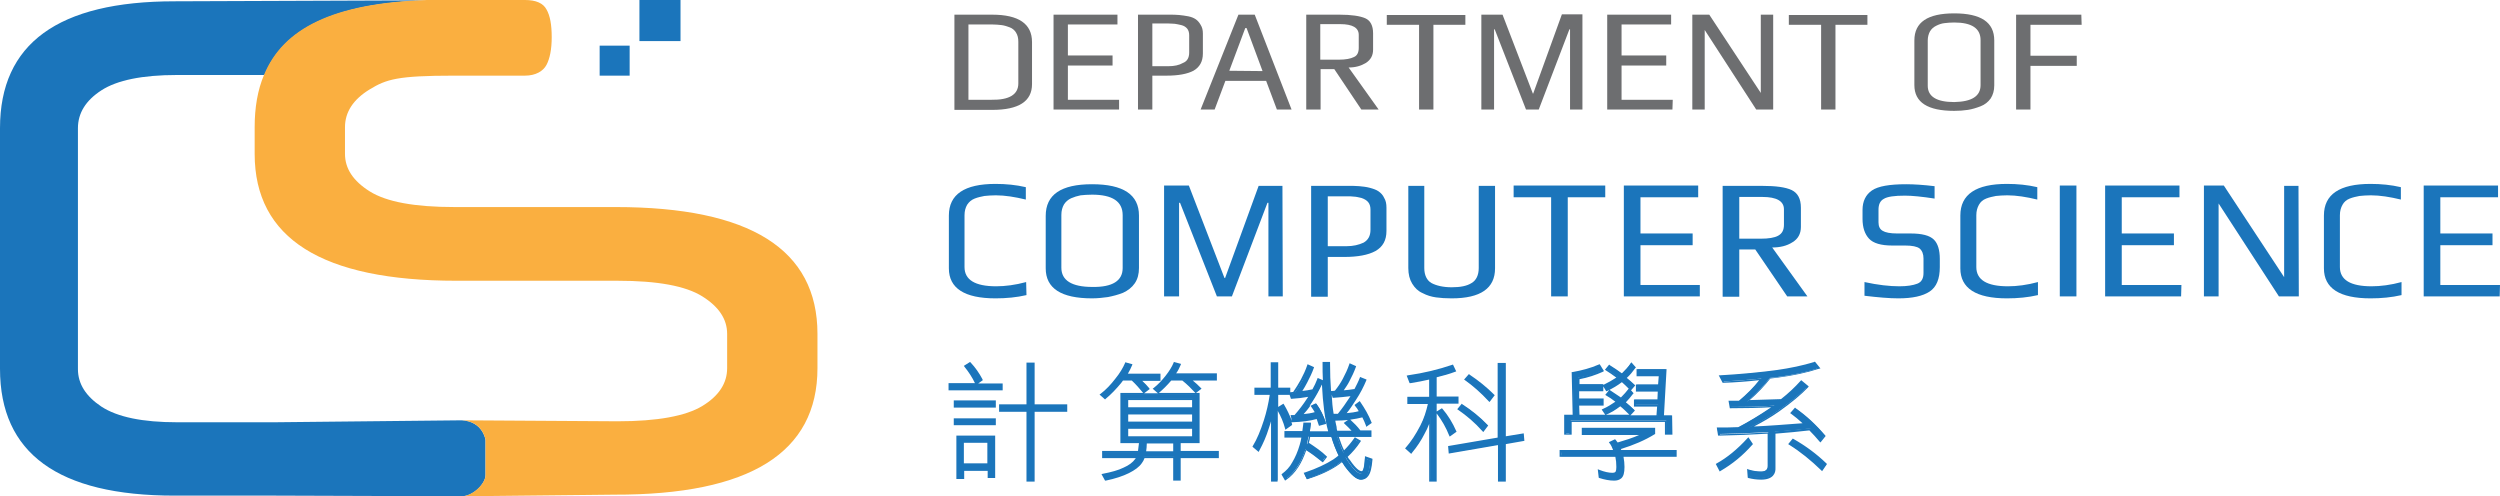 <?xml version="1.0" encoding="utf-8"?>
<!-- Generator: Adobe Illustrator 26.0.1, SVG Export Plug-In . SVG Version: 6.00 Build 0)  -->
<svg version="1.1" id="Layer_1" xmlns="http://www.w3.org/2000/svg" xmlns:xlink="http://www.w3.org/1999/xlink" x="0px" y="0px"
	 width="766.7px" height="152.2px" viewBox="0 0 766.7 152.2" style="enable-background:new 0 0 766.7 152.2;" xml:space="preserve"
	>
<style type="text/css">
	.st0{fill:#1B75BB;}
	.st1{fill:none;}
	.st2{fill:#FAAF40;}
	.st3{fill:#6D6E70;}
</style>
<g id="Layer_1_00000049195097328991617840000017285020997038485681_">
	<g>
		<g>
			<g>
				<rect x="183.9" y="14" class="st0" width="9.2" height="9.2"/>
			</g>
			<g>
				<rect x="196.1" class="st0" width="12.6" height="12.6"/>
			</g>
			<g>
				<g>
					<path class="st1" d="M31.1,27.7c-4.8,3.1-7.2,7-7.2,11.6v73.8c0,4.5,2.4,8.3,7.2,11.5s12.5,4.8,23.2,4.8h30l57.3-0.6
						c0,0,0,0-0.1,0h0.4h0.2h0.2h0.1l47,0.3c12.3,0,20.9-1.6,26-4.7s7.6-7,7.6-11.6v-10.5c0-4.5-2.5-8.3-7.6-11.5s-13.8-4.8-26-4.8
						H140c-41.3,0-61.9-13-61.9-38.9v-8.2c0-6,0.9-11.4,2.9-16.1H54.2C43.6,23,35.9,24.6,31.1,27.7z"/>
				</g>
				<g>
					<path class="st0" d="M148.9,145.6v-10.7c0,0-0.8-5.7-7.3-6l-57.3,0.6h-30c-10.6,0-18.3-1.6-23.2-4.8c-4.8-3.2-7.2-7-7.2-11.5
						V39.3c0-4.6,2.4-8.5,7.2-11.6S43.6,23,54.3,23h26.8C87,8.9,102.3,1,131,0.1L53.5,0.4C17.8,0.4,0,13.4,0,39.3v73.8
						C0,139,17.8,152,53.5,152h30.8l57.3,0.2C145.1,152.2,149,148.3,148.9,145.6z"/>
				</g>
				<g>
					<path class="st2" d="M188.8,63.5h-49.4c-12.3,0-20.9-1.6-26-4.8s-7.6-7-7.6-11.5V39c0-4.6,2.5-8.5,7.6-11.6s8.5-4.2,25.8-4.2
						H161c3.3,0,5.6-1.4,6.6-3.3s1.6-4.7,1.6-8.5s-0.5-6.6-1.6-8.5C166.6,1,164.4,0,161,0h-20.7c-3.3-0.1-6.4,0-9.4,0
						C102.1,0.9,86.8,8.8,81,22.9C79,27.6,78.1,33,78.1,39v8.2c0,25.9,20.6,38.9,61.9,38.9h49.4c12.3,0,20.9,1.6,26,4.8
						c5.1,3.2,7.6,7,7.6,11.5v10.5c0,4.6-2.5,8.5-7.6,11.6s-13.8,4.7-26,4.7l-47-0.3h-0.5h-0.4c0,0,0,0,0.1,0c6.5,0.3,7.3,6,7.3,6
						v10.7c0.1,2.6-3.9,6.6-7.4,6.6l0,0h0.1h0.8l46-0.5c41.6,0.1,62.3-12.9,62.3-38.8v-10.5C250.7,76.5,230.1,63.5,188.8,63.5z"/>
				</g>
			</g>
		</g>
		<g>
			<g>
				<path class="st0" d="M314.8,90.5c-3,0.7-6.2,1-9.5,1c-9.5,0-14.3-3.1-14.3-9.2V66.1c0-6.5,4.8-9.7,14.3-9.7c3.2,0,6.3,0.3,9.3,1
					v3.8c-3.3-0.8-6.4-1.3-9.2-1.3c-1.3,0-2.5,0.1-3.5,0.2c-1,0.2-2,0.4-3,0.8s-1.7,1-2.3,1.9c-0.5,0.9-0.8,1.9-0.8,3.2v15.9
					c0,3.9,3.2,5.9,9.7,5.9c2.8,0,5.9-0.4,9.2-1.3L314.8,90.5L314.8,90.5z"/>
			</g>
			<g>
				<path class="st0" d="M349.3,66.1v16.1c0,1.8-0.4,3.4-1.3,4.7c-0.9,1.3-2.1,2.2-3.6,2.9c-1.5,0.6-3.1,1-4.6,1.3
					c-1.5,0.2-3.1,0.4-4.9,0.4c-9.5,0-14.2-3.1-14.2-9.2V66.2c0-6.5,4.7-9.7,14.2-9.7C344.5,56.5,349.3,59.7,349.3,66.1z
					 M344.3,82.2V66c0-4.2-3.1-6.3-9.4-6.3c-1.3,0-2.5,0.1-3.5,0.2c-1,0.2-2,0.5-2.9,0.9s-1.7,1.1-2.2,1.9c-0.5,0.9-0.8,1.9-0.8,3.2
					v16.2c0,3.9,3.2,5.9,9.5,5.9C341.2,88.1,344.3,86.1,344.3,82.2z"/>
			</g>
			<g>
				<path class="st0" d="M393.4,90.9H389V62.2h-0.3l-10.9,28.7h-4.6l-11.3-28.7h-0.3v28.7H357v-34h7.6l10.9,28.3l0.2,0.1L386,57h7.3
					L393.4,90.9L393.4,90.9z"/>
			</g>
			<g>
				<path class="st0" d="M425.2,63.7v7.1c0,2.9-1.1,4.9-3.4,6.2c-2.2,1.2-5.4,1.8-9.5,1.8h-5.1V91h-5.1V57h11.2c1.4,0,2.6,0,3.6,0.1
					s2.1,0.2,3.2,0.5s2,0.6,2.7,1.1s1.3,1.1,1.7,2C425,61.5,425.2,62.5,425.2,63.7z M420.3,70.5v-6.2c0-0.9-0.2-1.7-0.7-2.3
					s-1.2-1-2.1-1.3c-0.9-0.2-1.7-0.4-2.3-0.4c-0.6-0.1-1.4-0.1-2.3-0.1h-5.7v15.3h5.8c2,0,3.7-0.4,5.2-1.1
					C419.6,73.6,420.3,72.3,420.3,70.5z"/>
			</g>
			<g>
				<path class="st0" d="M458.5,57v25.3c0,6.1-4.4,9.2-13.3,9.2c-1.8,0-3.4-0.1-4.8-0.3c-1.4-0.2-2.8-0.6-4.1-1.3
					c-1.4-0.6-2.4-1.6-3.2-2.9s-1.2-2.9-1.2-4.8V57h4.9v25.2c0,2.2,0.8,3.8,2.2,4.6c1.5,0.8,3.6,1.3,6.2,1.3c2.7,0,4.7-0.4,6.1-1.3
					c1.4-0.8,2.2-2.4,2.2-4.6V57H458.5z"/>
			</g>
			<g>
				<path class="st0" d="M492.3,60.5h-11.5v30.4h-5.1V60.5h-11.5v-3.6h28.1V60.5z"/>
			</g>
			<g>
				<path class="st0" d="M521.3,90.9H498v-34h22.8v3.6h-17.7v11.1h16v3.6h-16v12.2h18.2V90.9z"/>
			</g>
			<g>
				<path class="st0" d="M554.3,90.9h-6.2l-9.8-14.4h-4.9V91h-5.1V57h12c4.3,0,7.3,0.4,9.2,1.3c1.8,0.9,2.8,2.6,2.8,5.4v5.9
					c0,2.1-0.9,3.7-2.6,4.7c-1.7,1.1-3.8,1.6-6.2,1.6L554.3,90.9z M547.1,68.9v-4.7c0-2.5-2.2-3.8-6.6-3.8h-7.1v12.8h6.6
					c2.4,0,4.2-0.3,5.3-0.9C546.6,71.6,547.1,70.5,547.1,68.9z"/>
			</g>
			<g>
				<path class="st0" d="M594.9,79.4v2.5c0,3.6-1,6.1-3.1,7.5s-5.3,2.1-9.6,2.1c-2.8,0-6.2-0.3-10.4-0.8v-4.2
					c4.1,0.9,7.7,1.3,10.7,1.3c2.4,0,4.2-0.3,5.5-0.8s1.9-1.6,1.9-3.3v-4.4c0-1.4-0.4-2.4-1.2-3.1c-0.8-0.6-2.3-0.9-4.4-0.9h-4
					c-3.4,0-5.8-0.7-7.1-2.1s-2-3.4-2-6.1v-2.7c0-2.7,1-4.7,2.9-6s5.4-1.9,10.5-1.9c2.4,0,5.4,0.2,8.7,0.6v3.8
					c-3.9-0.6-6.9-0.9-9.1-0.9c-3.2,0-5.4,0.3-6.5,1c-1.1,0.6-1.6,1.7-1.6,3.3v3.9c0,1.2,0.4,2.1,1.3,2.6c0.8,0.5,2.3,0.8,4.4,0.8
					h4.1c3.5,0,5.9,0.6,7.2,1.9C594.3,74.7,594.9,76.7,594.9,79.4z"/>
			</g>
			<g>
				<path class="st0" d="M625,90.5c-3,0.7-6.2,1-9.5,1c-9.5,0-14.3-3.1-14.3-9.2V66.1c0-6.5,4.8-9.7,14.3-9.7c3.2,0,6.3,0.3,9.3,1
					v3.8c-3.3-0.8-6.4-1.3-9.2-1.3c-1.3,0-2.5,0.1-3.5,0.2c-1,0.2-2,0.4-3,0.8s-1.7,1-2.2,1.9s-0.8,1.9-0.8,3.2v15.9
					c0,3.9,3.2,5.9,9.7,5.9c2.8,0,5.9-0.4,9.2-1.3V90.5z"/>
			</g>
			<g>
				<path class="st0" d="M636.8,90.9h-5.1v-34h5.1V90.9z"/>
			</g>
			<g>
				<path class="st0" d="M668.9,90.9h-23.3v-34h22.8v3.6h-17.7v11.1h16v3.6h-16v12.2H669L668.9,90.9L668.9,90.9z"/>
			</g>
			<g>
				<path class="st0" d="M705,90.9h-6.1l-18.5-28.5v28.5h-4.5v-34h6.1L700.5,85V57h4.4L705,90.9L705,90.9z"/>
			</g>
			<g>
				<path class="st0" d="M736.5,90.5c-3,0.7-6.2,1-9.5,1c-9.5,0-14.3-3.1-14.3-9.2V66.1c0-6.5,4.8-9.7,14.3-9.7c3.2,0,6.3,0.3,9.3,1
					v3.8c-3.3-0.8-6.4-1.3-9.2-1.3c-1.3,0-2.5,0.1-3.5,0.2c-1,0.2-2,0.4-3,0.8s-1.7,1-2.2,1.9s-0.8,1.9-0.8,3.2v15.9
					c0,3.9,3.2,5.9,9.7,5.9c2.8,0,5.9-0.4,9.2-1.3V90.5z"/>
			</g>
			<g>
				<path class="st0" d="M766.6,90.9h-23.3v-34h22.8v3.6h-17.7v11.1h16v3.6h-16v12.2h18.3L766.6,90.9L766.6,90.9z"/>
			</g>
		</g>
		<g>
			<g>
				<path class="st3" d="M316.5,12.9v12.9c0,5.3-4.1,7.9-12.2,7.9h-11.6V4.5h11.6C312.4,4.5,316.5,7.3,316.5,12.9z M312.3,25.6V12.8
					c0-1.1-0.2-2-0.7-2.8c-0.4-0.7-1.1-1.3-1.9-1.6s-1.7-0.6-2.5-0.7c-0.9-0.1-1.9-0.2-3-0.2H297v23.1h7
					C309.5,30.7,312.3,29,312.3,25.6z"/>
			</g>
			<g>
				<path class="st3" d="M343.1,33.6h-20V4.5h19.6v3h-15.2V17h13.7v3.1h-13.7v10.5h15.7v3H343.1z"/>
			</g>
			<g>
				<path class="st3" d="M368.9,10.3v6.1c0,2.5-1,4.2-2.9,5.3c-1.9,1-4.7,1.5-8.2,1.5h-4.4v10.4H349V4.5h9.5c1.2,0,2.2,0,3.1,0.1
					s1.8,0.2,2.8,0.4s1.7,0.5,2.3,0.9c0.6,0.4,1.1,1,1.5,1.7C368.7,8.4,368.9,9.2,368.9,10.3z M364.7,16.1v-5.3c0-0.8-0.2-1.5-0.6-2
					s-1-0.9-1.8-1.1s-1.4-0.3-2-0.4c-0.5,0-1.2-0.1-2-0.1h-4.9v13.1h5c1.7,0,3.2-0.3,4.4-1C364.1,18.8,364.7,17.7,364.7,16.1z"/>
			</g>
			<g>
				<path class="st3" d="M396.1,33.6h-4.5l-3.3-8.8h-12.5l-3.3,8.8h-4.3l11.6-29.1h5L396.1,33.6z M387.2,21.8l-4.9-13.2h-0.4
					L377,21.7L387.2,21.8L387.2,21.8z"/>
			</g>
			<g>
				<path class="st3" d="M422.8,33.6h-5.3l-8.3-12.4H405v12.4h-4.4V4.5h10.2c3.6,0,6.3,0.4,7.9,1.1s2.4,2.3,2.4,4.6v5
					c0,1.8-0.7,3.1-2.2,4.1c-1.5,0.9-3.2,1.4-5.3,1.4L422.8,33.6z M416.7,14.7v-4c0-2.2-1.9-3.3-5.7-3.3h-6.1v10.9h5.7
					c2.1,0,3.6-0.3,4.6-0.8C416.2,17.1,416.7,16.1,416.7,14.7z"/>
			</g>
			<g>
				<path class="st3" d="M449.4,7.6h-9.8v26h-4.4v-26h-9.9v-3h24.1L449.4,7.6L449.4,7.6z"/>
			</g>
			<g>
				<path class="st3" d="M485.3,33.6h-3.8V9h-0.2l-9.4,24.6H468L458.4,9h-0.2v24.6h-3.9V4.5h6.5l9.3,24.2h0.1L479,4.4h6.3V33.6
					L485.3,33.6z"/>
			</g>
			<g>
				<path class="st3" d="M512.9,33.6h-20V4.5h19.6v3h-15.2V17H511v3.1h-13.7v10.5H513L512.9,33.6L512.9,33.6z"/>
			</g>
			<g>
				<path class="st3" d="M543.8,33.6h-5.2L522.8,9.2v24.4H519V4.5h5.2l15.8,24v-24h3.8V33.6z"/>
			</g>
			<g>
				<path class="st3" d="M572.7,7.6h-9.8v26h-4.4v-26h-9.9v-3h24.1L572.7,7.6L572.7,7.6z"/>
			</g>
			<g>
				<path class="st3" d="M611.6,12.4v13.8c0,1.6-0.4,2.9-1.1,4c-0.8,1.1-1.8,1.9-3.1,2.4s-2.6,0.9-3.9,1.1c-1.3,0.2-2.7,0.3-4.2,0.3
					c-8.1,0-12.2-2.6-12.2-7.9V12.4c0-5.6,4.1-8.3,12.2-8.3C607.5,4.1,611.6,6.8,611.6,12.4z M607.4,26.1V12.3
					c0-3.6-2.7-5.4-8.1-5.4c-1.1,0-2.1,0.1-3,0.2s-1.7,0.4-2.5,0.8s-1.4,0.9-1.9,1.7c-0.4,0.7-0.7,1.7-0.7,2.8v13.9
					c0,3.3,2.7,5,8.1,5C604.7,31.2,607.4,29.5,607.4,26.1z"/>
			</g>
			<g>
				<path class="st3" d="M638.4,7.6h-15.7v9.5h14.2v3.1h-14.2v13.4h-4.4V4.5h20L638.4,7.6L638.4,7.6z"/>
			</g>
		</g>
		<g>
			<g>
				<path class="st0" d="M291.2,117.8h15.9v1.5h-15.9V117.8z M292.8,123.1H305v1.5h-12.2V123.1z M292.8,128.6H305v1.5h-12.2V128.6z
					 M304.9,134v12.3h-1.7v-2.2h-7.9v2.6h-1.7v-12.6h11.3L304.9,134L304.9,134z M295.3,142.5h7.9v-7h-7.9V142.5z M297.3,111.4
					c1.4,1.5,2.5,3.2,3.5,5l-1.5,1.1c-0.8-1.8-2-3.6-3.4-5.2L297.3,111.4z M306.7,124.2h8.4v-12.8h1.8v12.8h10v1.7h-10v21.4h-1.8
					v-21.4h-8.4V124.2z"/>
				<path class="st0" d="M317.3,147.7h-2.5v-21.4h-8.4V124h8.4v-12.8h2.5V124h10v2.3h-10V147.7z M315.5,147h1.2v-21.4h10v-1h-10
					v-12.8h-1.2v12.8h-8.4v1h8.4V147z M295.6,146.9h-2.3v-13.3h11.9v13h-2.3v-2.2h-7.2v2.5H295.6z M294,146.3h1v-2.6h8.5v2.2h1
					v-11.6h-10.6v12L294,146.3L294,146.3z M303.5,142.8H295v-7.6h8.5V142.8z M295.6,142.1h7.2v-6.3h-7.2V142.1z M305.4,130.4h-12.9
					v-2.1h12.9V130.4z M293.2,129.8h11.6V129h-11.6V129.8z M305.4,125h-12.9v-2.2h12.9V125z M293.2,124.3h11.6v-0.9h-11.6V124.3z
					 M307.4,119.7h-16.5v-2.2h8.1c-0.8-1.7-1.9-3.4-3.2-5l-0.2-0.3l1.9-1.2l0.2,0.2c1.4,1.5,2.6,3.2,3.6,5.1l0.1,0.3l-1.4,1h7.5v2.1
					H307.4z M291.5,119h15.2v-0.9h-15.2V119z M296.4,112.4c1.2,1.5,2.2,3,3,4.6l1-0.7c-0.9-1.6-1.9-3.1-3.1-4.5L296.4,112.4z"/>
			</g>
			<g>
				<path class="st0" d="M345.5,111.4l1.5,0.4c-0.5,1.1-1,2.1-1.6,3h10.3v1.5h-6.2c1,0.9,1.9,1.8,2.7,2.8l-1.4,1
					c-1-1.3-2.2-2.6-3.5-3.8h-3c-0.2,0.3-0.4,0.6-0.6,0.9c-1.4,1.8-3,3.4-4.6,4.7l-1.2-1c1.8-1.4,3.3-2.9,4.6-4.7
					C343.9,114.6,344.9,112.9,345.5,111.4z M344,120.9h23.6v14.7h-5.8v3h11.7v1.5h-11.7v6.9h-1.7v-6.9h-9.3
					c-0.2,0.6-0.5,1.2-0.8,1.6c-0.8,1.2-2.1,2.2-3.9,3c-1.8,0.9-4.2,1.7-7,2.3l-0.8-1.4c2.7-0.5,4.8-1.2,6.5-1.9
					c1.7-0.8,2.9-1.7,3.6-2.7c0.2-0.3,0.4-0.5,0.5-0.8h-10.5v-1.5h10.9c0.2-0.9,0.3-1.9,0.3-3h-5.8v-14.8L344,120.9L344,120.9z
					 M345.6,125.2h20.2v-2.9h-20.2V125.2z M345.6,129.7h20.2v-2.9h-20.2V129.7z M345.6,134.1h20.2v-2.9h-20.2V134.1z M360.1,138.7
					v-3h-8.7c0,1.2-0.1,2.2-0.3,3H360.1z M360.3,111.4l1.5,0.4c-0.5,1.1-1,2.1-1.7,3h12.8v1.5h-8c1.1,0.9,2.1,1.8,3.1,2.8l-1.3,1
					c-1.1-1.3-2.5-2.6-4-3.8H359c-1.2,1.5-2.4,2.7-3.7,3.8l-1.2-1c1.4-1.1,2.7-2.4,3.8-3.8C358.9,114,359.8,112.6,360.3,111.4z"/>
				<path class="st0" d="M338.9,147.4l-1.1-2l0.4-0.1c2.6-0.5,4.8-1.1,6.4-1.9c1.6-0.7,2.8-1.6,3.5-2.6c0.1-0.1,0.2-0.2,0.2-0.3H338
					v-2.2h11c0.1-0.7,0.2-1.5,0.3-2.4h-5.7v-15.4h7l-0.1-0.1c-1-1.2-2.1-2.5-3.4-3.7h-2.7c-0.2,0.3-0.4,0.5-0.6,0.8
					c-1.5,1.8-3,3.4-4.7,4.8l-0.2,0.2l-1.7-1.5l0.3-0.2c1.7-1.3,3.2-2.9,4.5-4.6c1.4-1.7,2.4-3.4,3-4.8l0.1-0.3l2.2,0.6l-0.1,0.3
					c-0.4,0.9-0.8,1.8-1.3,2.6h10v2.2h-5.6c0.8,0.7,1.5,1.5,2.1,2.2l0.2,0.3l-1.7,1.3h4.2l-1.6-1.4l0.3-0.2c1.4-1.1,2.6-2.4,3.7-3.8
					s1.9-2.7,2.4-3.9l0.1-0.3l2.2,0.6l-0.1,0.3c-0.4,0.9-0.8,1.8-1.4,2.6h12.5v2.2h-7.4c0.9,0.7,1.7,1.5,2.4,2.2l0.3,0.3l-1.7,1.3
					h1.1v15.4h-5.8v2.4h11.7v2.2h-11.7v6.9h-2.3v-6.9H351c-0.2,0.6-0.5,1.1-0.8,1.5c-0.8,1.2-2.2,2.2-4,3.1
					c-1.8,0.9-4.2,1.7-7.1,2.3H338.9z M360.4,146.7h1v-6.9h11.7v-0.9h-11.7v-3.7h5.8v-14.1h-22.9v14.1h5.8v0.3
					c0,1.2-0.1,2.2-0.4,3.1l-0.1,0.3h-10.9v0.9h10.6l-0.2,0.5c-0.1,0.3-0.3,0.6-0.5,0.9c-0.8,1-2,2-3.7,2.8
					c-1.6,0.8-3.7,1.4-6.1,1.9l0.5,0.8c2.7-0.6,5-1.3,6.7-2.2c1.7-0.8,3-1.8,3.8-2.9c0.3-0.4,0.5-0.9,0.8-1.5l0.1-0.2h9.9v6.8
					L360.4,146.7L360.4,146.7z M338.4,121l0.7,0.6c1.5-1.3,3-2.8,4.3-4.5c0.2-0.3,0.4-0.6,0.6-0.9l0.1-0.1h3.3l0.1,0.1
					c1.2,1.2,2.4,2.4,3.3,3.6l0.8-0.6c-0.7-0.9-1.6-1.7-2.4-2.5l-0.6-0.6h6.7v-0.9h-10.6l0.3-0.5c0.5-0.8,1-1.7,1.4-2.7l-0.9-0.2
					c-0.6,1.5-1.6,3.1-2.9,4.7C341.5,118.2,340,119.7,338.4,121z M355.4,120.5h11.2l-0.1-0.1c-1.1-1.2-2.4-2.5-3.9-3.7h-3.4
					C357.9,118.2,356.7,119.4,355.4,120.5L355.4,120.5z M354.5,119.2l0.7,0.6c1.2-1,2.4-2.2,3.5-3.6l0.1-0.1h4l0.1,0.1
					c1.4,1.2,2.7,2.4,3.8,3.6l0.8-0.6c-0.9-0.9-1.8-1.7-2.8-2.5l-0.7-0.6h8.6v-0.9h-13.1l0.4-0.5c0.6-0.8,1.1-1.7,1.5-2.6l-0.9-0.2
					c-0.5,1.2-1.3,2.4-2.4,3.8C357,116.9,355.8,118.1,354.5,119.2z M360.4,139h-9.7l0.1-0.4c0.1-0.8,0.2-1.8,0.3-3v-0.3h9.4
					L360.4,139L360.4,139z M351.5,138.4h8.3V136h-8.1C351.7,136.9,351.6,137.7,351.5,138.4z M366.2,134.4h-20.9v-3.6h20.9V134.4z
					 M346,133.8h19.6v-2.3H346V133.8z M366.2,130h-20.9v-3.5h20.9V130z M346,129.3h19.6v-2.2H346V129.3z M366.2,125.6h-20.9v-3.5
					h20.9V125.6z M346,124.9h19.6v-2.2H346V124.9z"/>
			</g>
			<g>
				<path class="st0" d="M385.1,119.2h5v-7.8h1.7v7.8h3.7v1.5h-3.7v26.6h-1.7v-20.9c-0.4,1.8-0.8,3.4-1.3,4.8
					c-0.7,2.3-1.7,4.5-2.9,6.8l-1.4-1.2c1.3-2.2,2.4-4.8,3.5-8c0.9-2.7,1.5-5.4,1.9-8.2h-4.8L385.1,119.2L385.1,119.2z M393.5,124.2
					c1.1,1.8,2,3.7,2.7,5.9l-1.5,1.1c-0.6-2.1-1.5-4.2-2.6-6.1L393.5,124.2z M394.5,132.4h5.5c0.2-0.9,0.3-1.7,0.3-2.6h1.7
					c-0.1,0.9-0.2,1.8-0.3,2.6h6.4c-0.1-0.2-0.1-0.4-0.2-0.5c-1.3-4.8-2-11.6-2-20.5h1.7c0.1,8.7,0.7,15.3,1.8,19.7
					c0.1,0.5,0.2,1,0.3,1.3h5.3c-0.8-0.9-1.7-1.8-2.6-2.6l1.3-0.9c1.2,1,2.3,2.2,3.3,3.5h3.2v1.4h-10.1c0.6,1.8,1.2,3.5,1.9,5
					c1.3-1.2,2.4-2.6,3.4-4.1l1.4,0.8c-1.2,1.8-2.6,3.4-4.1,4.8c0.3,0.5,0.5,0.9,0.8,1.3c1.6,2.4,2.9,3.6,3.8,3.6
					c0.3,0,0.5-0.2,0.7-0.6c0.3-0.7,0.5-2,0.6-4l1.7,0.6c-0.2,2.4-0.6,4-1.2,4.9c-0.5,0.6-1.1,1-1.8,1c-1.3,0-2.9-1.4-4.9-4.1
					c-0.3-0.5-0.6-1-1-1.5c-0.5,0.4-1,0.8-1.4,1.1c-2.3,1.6-5.4,3-9.2,4.3l-0.7-1.4c3.6-1.2,6.6-2.6,8.8-4.1
					c0.6-0.4,1.2-0.9,1.8-1.4c-0.9-1.8-1.7-3.8-2.4-6.1h-7c-0.2,0.8-0.3,1.6-0.5,2.2c2.2,1.4,4.1,2.8,5.6,4.2l-0.9,1.2
					c-1.7-1.4-3.4-2.7-5.1-3.8c-0.7,2.1-1.5,3.9-2.5,5.4c-1.1,1.7-2.3,2.9-3.7,3.9l-0.8-1.4c1.2-0.9,2.3-2.1,3.2-3.6
					c0.9-1.5,1.7-3.4,2.4-5.5c0.2-0.8,0.4-1.7,0.6-2.6h-5.3v-1.5L394.5,132.4L394.5,132.4z M401.2,112.1l1.4,0.6
					c-0.5,1.4-1.1,2.8-2,4.3c-0.6,1.2-1.3,2.3-1.9,3.2c1.4-0.1,2.7-0.3,4-0.6c0.6-1.1,1.1-2.2,1.6-3.3l1.4,0.6
					c-0.8,1.9-1.9,3.8-3.2,5.9c-1.1,1.7-2.2,3.2-3.5,4.5c1.8-0.1,3.3-0.4,4.7-0.8c-0.4-0.7-0.9-1.4-1.4-2.1l1.4-0.6
					c1.2,1.7,2.2,3.6,2.9,5.8l-1.5,0.5c-0.2-0.7-0.4-1.4-0.7-2.1c-2.1,0.6-4.7,1-7.8,1.1l-0.3-1.5h1c1.4-1.7,2.7-3.4,3.9-5.1
					c0.3-0.5,0.5-0.9,0.8-1.3c-1.9,0.4-3.7,0.6-5.7,0.7l-0.4-1.3c0.4,0,0.7-0.1,1.1-0.1c0.9-1.2,1.7-2.5,2.4-3.8
					C400.1,115.2,400.7,113.7,401.2,112.1z M414,112l1.4,0.6c-0.5,1.4-1.2,2.8-2,4.3c-0.7,1.2-1.4,2.3-2.1,3.2
					c1.5-0.1,2.9-0.3,4.2-0.5c0.7-1.2,1.2-2.4,1.7-3.6l1.4,0.6c-0.8,1.9-1.8,3.9-3.1,5.9c-1,1.7-2.1,3.2-3.3,4.5
					c1.9-0.1,3.5-0.4,5-0.8c-0.4-0.7-0.9-1.4-1.3-2l1.1-0.8c1.3,1.9,2.4,3.9,3.4,6.1l-1.1,0.8c-0.4-1-0.8-1.9-1.3-2.7
					c-2.3,0.6-5,1-8.3,1.1l-0.3-1.5h1.1c1.4-1.7,2.6-3.4,3.7-5.1c0.2-0.4,0.4-0.7,0.6-1c-1.9,0.3-3.9,0.5-5.9,0.6l-0.5-1.4
					c0.4,0,0.7,0,1.1-0.1c0.9-1.2,1.8-2.5,2.5-3.8C412.8,115,413.5,113.5,414,112z"/>
				<path class="st0" d="M392.1,147.7h-2.3v-18.5c-0.2,0.8-0.5,1.5-0.7,2.2c-0.7,2.3-1.7,4.6-2.9,6.8l-0.2,0.4l-1.9-1.6l0.1-0.2
					c1.3-2.1,2.4-4.8,3.4-7.9c0.8-2.5,1.4-5.1,1.8-7.8h-4.7v-2.2h5v-7.8h2.3v7.8h3.7v1.4l0.9-0.1c0.8-1.2,1.6-2.4,2.3-3.7
					c0.8-1.5,1.5-3,2-4.5l0.1-0.3l2,0.9l-0.1,0.3c-0.5,1.4-1.2,2.9-2,4.4c-0.5,1-1,1.8-1.5,2.6c1.1-0.1,2.1-0.3,3.1-0.5
					c0.6-1.1,1.1-2.1,1.5-3.2l0.1-0.3l1.6,0.7c-0.1-1.7-0.1-3.4-0.1-5.3V111h2.3v0.3c0,3.2,0.1,6,0.3,8.6h0.2c0.3,0,0.6,0,1-0.1
					c0.9-1.1,1.7-2.3,2.4-3.6c0.8-1.5,1.5-3,2-4.5l0.1-0.3l2,0.9l-0.1,0.3c-0.5,1.4-1.2,2.9-2,4.4c-0.5,1-1.1,1.8-1.7,2.7
					c1.1-0.1,2.2-0.2,3.3-0.4c0.6-1.2,1.2-2.3,1.6-3.4l0.1-0.3l2,0.8l-0.1,0.3c-0.8,1.9-1.8,3.9-3.2,6c-0.9,1.4-1.8,2.8-2.8,4
					c1.4-0.1,2.6-0.3,3.7-0.6c-0.3-0.6-0.7-1.1-1.1-1.6l-0.2-0.3l1.6-1.2l0.2,0.3c1.3,1.9,2.5,3.9,3.4,6.2l0.1,0.2l-1.7,1.2
					l-0.1-0.4c-0.3-0.9-0.7-1.7-1.1-2.5c-1.1,0.3-2.3,0.5-3.7,0.7c1.1,1,2.2,2.1,3.1,3.3h3.4v2h-10c0.5,1.5,1,2.9,1.6,4.1
					c1.1-1.1,2.2-2.4,3.1-3.7l0.2-0.3l1.9,1.1l-0.2,0.3c-1.1,1.7-2.5,3.3-3.9,4.6c0.2,0.4,0.4,0.7,0.7,1c1.9,2.8,3,3.4,3.6,3.4
					c0.2,0,0.3-0.2,0.4-0.4c0.3-0.7,0.5-1.9,0.6-3.8v-0.4l2.3,0.8v0.3c-0.2,2.5-0.6,4.1-1.3,5c-0.5,0.7-1.2,1.1-2.1,1.1
					c-1.4,0-3.1-1.4-5.1-4.2c-0.3-0.4-0.5-0.8-0.8-1.2c-0.4,0.3-0.8,0.6-1.2,0.9c-2.3,1.6-5.4,3.1-9.3,4.3l-0.3,0.1l-1-2l0.4-0.1
					c3.6-1.2,6.5-2.6,8.7-4c0.6-0.4,1.1-0.8,1.6-1.2c-0.8-1.7-1.6-3.6-2.2-5.7h-6.5c-0.1,0.6-0.2,1.2-0.4,1.8c2.1,1.4,4,2.7,5.4,4.1
					l0.2,0.2l-1.3,1.7l-0.3-0.2c-1.6-1.3-3.2-2.5-4.8-3.5c-0.7,2-1.5,3.7-2.4,5.1c-1.1,1.7-2.3,3-3.8,4l-0.3,0.2l-1.1-1.9l0.2-0.2
					c1.2-0.9,2.3-2,3.1-3.5c0.9-1.5,1.7-3.3,2.3-5.4c0.2-0.7,0.4-1.4,0.5-2.2h-5.2v-2h5.5c0.1-0.8,0.2-1.6,0.3-2.3v-0.3h2.3v0.4
					c-0.1,0.8-0.2,1.6-0.3,2.3h5.6v-0.1c-1-3.6-1.6-8.4-1.9-14.3c-0.8,1.7-1.8,3.6-3,5.4c-0.3,0.4-0.6,0.9-0.8,1.3l1.9-0.9l0.2,0.2
					c1.3,1.7,2.2,3.7,2.9,5.8l0.1,0.3l-2.2,0.6l-0.1-0.3c-0.2-0.6-0.4-1.2-0.6-1.8c-2.1,0.6-4.6,0.9-7.6,1H396
					c0.1,0.2,0.1,0.4,0.2,0.6l0.1,0.2l-2.1,1.5l-0.1-0.4c-0.5-1.9-1.3-3.8-2.3-5.5v21.8L392.1,147.7L392.1,147.7z M390.4,147h1
					v-26.6h3.7v-0.9h-3.7v-7.8h-1v7.8h-5v0.9h4.8v0.4c-0.4,2.8-1,5.6-1.9,8.2c-1,3-2.1,5.7-3.4,7.8l0.9,0.7c1.1-2.1,2-4.2,2.7-6.4
					c0.5-1.4,0.9-3,1.3-4.8l0.6-3V147z M411.8,140.8l0.2,0.4c0.3,0.5,0.6,1,0.9,1.5c1.9,2.6,3.4,3.9,4.6,3.9c0.7,0,1.2-0.3,1.6-0.8
					c0.6-0.8,0.9-2.3,1.1-4.5l-1-0.4c-0.1,1.8-0.3,2.9-0.6,3.6c-0.3,0.5-0.6,0.8-1,0.8c-1.1,0-2.4-1.2-4.1-3.7
					c-0.3-0.4-0.5-0.8-0.8-1.3l-0.1-0.2l0.2-0.2c1.4-1.3,2.7-2.8,3.8-4.4l-0.8-0.5c-1,1.4-2.1,2.7-3.3,3.9l-0.3,0.3l-0.2-0.4
					c-0.7-1.5-1.4-3.2-2-5l-0.1-0.4h10.2v-0.7H417l-0.1-0.1c-0.9-1.2-2-2.3-3.1-3.3l-0.7,0.5c0.9,0.8,1.6,1.6,2.3,2.4l0.5,0.5h-6.3
					l-0.1-0.2c-0.1-0.4-0.2-0.8-0.3-1.3c-1.1-4.3-1.7-10.9-1.8-19.4h-1c0,8.6,0.7,15.4,2,20.1l0.3,0.9h-7.4l0.1-0.4
					c0.1-0.7,0.2-1.5,0.3-2.2h-1c-0.1,0.8-0.2,1.6-0.3,2.4v0.3H395v0.7h5.4l-0.1,0.4c-0.2,0.9-0.4,1.8-0.6,2.7
					c-0.6,2.2-1.4,4.1-2.4,5.6c-0.9,1.4-1.9,2.6-3.1,3.5l0.5,0.8c1.2-0.9,2.3-2.1,3.3-3.6c0.9-1.5,1.7-3.3,2.4-5.3l0.1-0.4l0.4,0.2
					c1.6,1,3.3,2.2,4.9,3.6l0.5-0.7c-1.5-1.3-3.3-2.6-5.3-3.9l-0.2-0.1l0.1-0.2c0.2-0.7,0.3-1.4,0.5-2.2v-0.3h7.6l0.1,0.2
					c0.7,2.3,1.5,4.3,2.4,6l0.1,0.2l-0.2,0.2c-0.6,0.5-1.2,1-1.8,1.4c-2.2,1.5-5,2.8-8.5,4l0.4,0.8c3.6-1.2,6.6-2.6,8.8-4.2
					c0.5-0.3,0.9-0.7,1.4-1.1L411.8,140.8z M410.1,132.1h4.4c-0.6-0.7-1.4-1.4-2.1-2.1l-0.3-0.3l1.3-0.9c-1.1,0.1-2.4,0.2-3.6,0.2
					h-0.3l-0.1-0.5c0.2,0.9,0.3,1.7,0.5,2.4C409.9,131.4,410,131.8,410.1,132.1z M392.6,125.2c1,1.7,1.7,3.6,2.3,5.5l0.9-0.7
					c-0.7-1.9-1.5-3.7-2.5-5.3L392.6,125.2z M418.1,127.3l0.1,0.2c0.4,0.8,0.8,1.6,1.1,2.4l0.5-0.4c-0.8-2-1.9-3.8-3-5.5l-0.6,0.4
					c0.4,0.5,0.8,1.2,1.2,1.8l0.2,0.4l-0.4,0.1c-1.5,0.4-3.2,0.7-5.1,0.8l-0.8,0.1l0.5-0.6c1.1-1.3,2.3-2.8,3.3-4.5
					c1.2-1.9,2.2-3.8,3-5.6l-0.8-0.3c-0.5,1.1-1,2.2-1.6,3.3l-0.1,0.1h-0.2c-1.4,0.2-2.8,0.3-4.2,0.5l-0.7,0.1l0.5-0.6
					c0.7-0.9,1.4-2,2.1-3.2c0.8-1.4,1.4-2.7,1.9-4l-0.8-0.4c-0.5,1.4-1.2,2.8-1.9,4.2c-0.7,1.3-1.6,2.6-2.5,3.8l-0.1,0.1h-0.1
					c-0.2,0-0.5,0-0.7,0l0.2,0.7c1.9-0.1,3.8-0.3,5.6-0.6l0.7-0.1l-0.3,0.6c-0.2,0.3-0.4,0.7-0.6,1c-1.1,1.8-2.3,3.5-3.7,5.2
					l-0.1,0.1h-0.9l0.2,0.9C413.1,128.2,415.8,127.9,418.1,127.3L418.1,127.3z M404.5,127.6l0.1,0.3c0.2,0.6,0.5,1.2,0.6,1.8
					l0.9-0.3c-0.6-1.9-1.5-3.6-2.6-5.1l-0.8,0.3c0.4,0.6,0.8,1.2,1.2,1.8l0.2,0.4l-0.4,0.1c-1.4,0.4-3,0.7-4.8,0.8l-0.8,0.1l0.6-0.6
					c1.2-1.3,2.4-2.8,3.4-4.5c1.3-1.9,2.3-3.8,3.1-5.6l-0.8-0.3c-0.4,1-0.9,2-1.5,3l-0.1,0.1h-0.1c-1.3,0.3-2.6,0.4-4,0.6l-0.7,0.1
					l0.4-0.6c0.6-0.9,1.3-1.9,1.9-3.1c0.8-1.4,1.4-2.8,1.9-4l-0.8-0.4c-0.5,1.4-1.1,2.8-1.9,4.2c-0.7,1.3-1.5,2.6-2.4,3.8l-0.1,0.1
					l-0.8,0.1l0.2,0.7c1.8-0.1,3.6-0.4,5.4-0.7l0.8-0.1l-0.4,0.7c-0.3,0.4-0.5,0.8-0.8,1.2c-1.2,1.8-2.5,3.5-3.9,5.2l-0.1,0.1h-0.7
					l0.2,0.9c2.9-0.1,5.4-0.4,7.4-1L404.5,127.6z M393.6,123.8l0.2,0.3c0.9,1.5,1.7,3.2,2.4,5l-0.4-1.8h1.2c1.4-1.6,2.7-3.3,3.8-5
					c0.1-0.2,0.3-0.4,0.4-0.6c-1.6,0.3-3.3,0.5-5,0.6h-0.3l-0.4-1.2H392v3.7L393.6,123.8z M401.9,124.4c-0.7,1-1.4,1.8-2.1,2.6
					c1.2-0.1,2.4-0.3,3.4-0.6c-0.4-0.6-0.7-1.2-1.1-1.7L401.9,124.4z M409,126.9h1.3c1.3-1.6,2.5-3.3,3.6-5c0.1-0.2,0.2-0.3,0.3-0.4
					c-1.7,0.2-3.5,0.4-5.2,0.5h-0.3l-0.3-1C408.5,123.2,408.7,125.2,409,126.9z"/>
			</g>
			<g>
				<path class="st0" d="M445.5,112.3l0.7,1.5c-1.9,0.7-3.9,1.3-5.9,1.8v6.4h6.7v1.5h-6.7v23.8h-1.7V128c-0.6,1.8-1.2,3.4-2,4.8
					c-1,2-2.3,3.9-3.9,5.8l-1.4-1.2c1.7-1.9,3.2-4.2,4.5-6.9c1.1-2.3,2-4.7,2.4-7h-6.4V122h6.7v-6.1c-1.9,0.5-3.9,0.9-6.1,1.2
					l-0.6-1.7C436.8,114.8,441.4,113.7,445.5,112.3z M442.1,125.7c1.7,2,3,4.2,4.1,6.7l-1.5,1.1c-1-2.4-2.3-4.7-3.9-6.9L442.1,125.7
					z M467.1,133.2l0.2,1.7l-5.7,1v11.5h-1.8v-11.2l-15.1,2.6l-0.1-1.7l15.2-2.6v-22.9h1.8v22.6L467.1,133.2z M448.5,124.2
					c2.8,1.8,5.3,3.8,7.6,6.2l-1.2,1.5c-2.4-2.6-4.8-4.8-7.4-6.6L448.5,124.2z M450.5,115.2c2.7,1.8,5.2,3.8,7.4,6.1l-1.2,1.6
					c-2.3-2.5-4.7-4.7-7.3-6.4L450.5,115.2z"/>
				<path class="st0" d="M461.9,147.7h-2.5v-11.2l-15.1,2.6l-0.2-2.3l15.2-2.6v-22.9h2.5v22.5l5.5-0.9l0.2,2.3l-5.7,1v11.5H461.9z
					 M460.1,147h1.2v-11.5l5.7-0.9l-0.1-1l-5.6,1V112h-1.2v22.8l-15.2,2.6l0.1,1l15.1-2.6V147z M440.6,147.7h-2.3V130
					c-0.4,1.1-0.9,2.1-1.4,3c-1,2-2.3,4-3.9,5.9l-0.2,0.3l-1.9-1.7l0.2-0.2c1.6-1.8,3.1-4.1,4.5-6.8c1.1-2.1,1.8-4.4,2.3-6.6h-6.3
					v-2.2h6.7v-5.3c-1.8,0.4-3.7,0.8-5.7,1.1h-0.3l-0.9-2.3l0.4-0.1c4.9-0.7,9.4-1.8,13.5-3.2l0.3-0.1l1,2.1l-0.3,0.1
					c-1.8,0.7-3.7,1.2-5.7,1.7v5.9h6.7v2.2h-6.7v2.4l1.6-1l0.2,0.2c1.7,2,3.1,4.3,4.2,6.8l0.1,0.2l-2.1,1.5l-0.2-0.4
					c-0.9-2.3-2.2-4.6-3.8-6.7L440.6,147.7L440.6,147.7z M438.9,147h1v-23.8h6.7v-0.9h-6.7v-7l0.2-0.1c1.9-0.5,3.8-1,5.6-1.7
					l-0.4-0.9c-4,1.3-8.3,2.4-13,3.1l0.4,1c2-0.3,3.9-0.7,5.8-1.1l0.4-0.1v6.8h-6.7v0.9h6.5l-0.1,0.4c-0.5,2.4-1.3,4.8-2.5,7.1
					c-1.3,2.6-2.8,4.8-4.4,6.7l0.9,0.8c1.5-1.8,2.7-3.6,3.6-5.5c0.8-1.4,1.5-3,2-4.8l0.6-2V147H438.9z M441.2,126.7
					c1.5,2,2.7,4.1,3.6,6.3l1-0.7c-1-2.2-2.3-4.3-3.8-6.2L441.2,126.7z M454.9,132.5l-0.3-0.3c-2.3-2.6-4.8-4.7-7.4-6.5l-0.3-0.2
					l1.4-1.7l0.2,0.2c2.8,1.8,5.4,3.9,7.7,6.3l0.2,0.2L454.9,132.5z M448,125.4c2.4,1.7,4.7,3.7,6.9,6.1l0.8-1
					c-2.1-2.2-4.5-4.2-7.1-5.8L448,125.4z M456.8,123.3l-0.3-0.3c-2.3-2.5-4.7-4.6-7.2-6.4l-0.3-0.2l1.5-1.7l0.2,0.2
					c2.7,1.8,5.2,3.8,7.5,6.1l0.2,0.2L456.8,123.3z M449.9,116.3c2.3,1.7,4.6,3.7,6.8,6l0.8-1c-2.1-2.1-4.4-4-6.9-5.7L449.9,116.3z"
					/>
			</g>
			<g>
				<path class="st0" d="M485.4,131.6h21.8v1.4c-3,1.8-6.5,3.3-10.6,4.5c0.1,0.3,0.2,0.6,0.3,0.8h16.9v1.5h-16.4
					c0.3,1.2,0.4,2.4,0.4,3.4c0,1.7-0.3,2.8-0.8,3.2s-1.1,0.6-1.9,0.6c-1.4,0-2.8-0.3-4.4-0.8l-0.2-1.8c1.6,0.6,3,1,4.2,1
					c0.5,0,0.8-0.1,1-0.2c0.3-0.2,0.5-0.8,0.5-1.9c0-1.3-0.1-2.4-0.4-3.4h-17v-1.5h16.5c-0.3-1-0.7-1.9-1.3-2.6l1.3-0.6
					c0.3,0.3,0.5,0.6,0.6,1c3.1-0.8,5.9-1.8,8.3-3h-18.8L485.4,131.6L485.4,131.6z M490.3,112.1l1,1.5c-2.2,1.1-4.7,1.8-7.4,2.3v2.1
					h7.3v1.6h-7.3v2.9h7.5v1.5h-7.5v3.5h24.4l0.2-3.4h-7.1v-1.5h7.2l0.2-3h-6.7V118h6.8l0.2-3.2h-6.8v-1.5h8.5l-0.8,14.2h2.6v5.4
					H511V129h-29.3v3.9H480v-5.3h2.6l-0.3-13.1C485.1,114,487.8,113.2,490.3,112.1z M499.6,119.3l1,1c-0.7,1-1.5,2-2.4,2.8
					c1,0.8,2,1.7,2.9,2.6l-1.1,1.2c-1-1-1.9-1.9-2.9-2.7c-1.3,1.1-2.8,2-4.5,2.7l-0.8-1.2c1.5-0.7,2.9-1.6,4.2-2.5
					c-1.1-0.8-2.1-1.6-3.2-2.2l0.9-1.1c1.2,0.8,2.3,1.6,3.5,2.4C498,121.4,498.8,120.4,499.6,119.3z M500.2,111.4l1,1.1
					c-0.8,1.2-1.8,2.2-2.8,3.2c0.9,0.7,1.8,1.5,2.7,2.3l-1.1,1.2c-0.9-0.9-1.8-1.8-2.7-2.6c-1.4,1.1-2.9,2-4.6,2.9l-0.8-1.3
					c1.6-0.7,3-1.6,4.3-2.5c-1.2-0.9-2.4-1.8-3.6-2.5l0.9-1.1c1.3,0.8,2.6,1.7,3.9,2.6C498.4,113.7,499.4,112.6,500.2,111.4z"/>
				<path class="st0" d="M495,147.4c-1.4,0-2.9-0.3-4.5-0.8l-0.2-0.1l-0.3-2.6l0.5,0.2c1.5,0.6,2.9,0.9,4,0.9c0.5,0,0.7-0.1,0.8-0.2
					c0.1,0,0.4-0.3,0.4-1.6c0-1.1-0.1-2.2-0.3-3.1h-17.1V138h16.4c-0.3-0.8-0.6-1.5-1.1-2.1l-0.2-0.3l1.9-0.9l0.2,0.2
					c0.2,0.3,0.4,0.5,0.6,0.8c2.4-0.7,4.6-1.4,6.6-2.3h-17.6v-2.2h22.5v1.9l-0.2,0.1c-2.9,1.8-6.4,3.3-10.3,4.5
					c0,0.1,0.1,0.2,0.1,0.3h17v2.1h-16.3c0.2,1.1,0.3,2.1,0.3,3.1c0,1.8-0.3,2.9-1,3.5C496.6,147.2,495.9,147.4,495,147.4z
					 M490.9,146c1.4,0.5,2.8,0.7,4.1,0.7c0.8,0,1.3-0.2,1.7-0.5c0.3-0.3,0.7-1,0.7-3c0-1-0.1-2.1-0.4-3.3l-0.1-0.4h16.5v-0.8h-16.8
					l-0.1-0.2c-0.1-0.3-0.2-0.5-0.3-0.8l-0.1-0.3l0.3-0.1c4-1.2,7.5-2.7,10.4-4.4V132h-21.2v0.9h19.9l-1.3,0.6
					c-2.4,1.1-5.2,2.2-8.3,3l-0.3,0.1l-0.1-0.2c-0.1-0.2-0.3-0.5-0.4-0.7l-0.7,0.3c0.5,0.7,0.8,1.5,1.1,2.4l0.1,0.4h-16.7v0.8h17
					l0.1,0.2c0.3,1,0.4,2.2,0.4,3.5s-0.2,1.9-0.7,2.2c-0.3,0.2-0.7,0.3-1.2,0.3c-1.1,0-2.4-0.3-3.8-0.8L490.9,146z M512.9,133.3
					h-2.3v-3.9H482v3.9h-2.3v-6.1h2.6l-0.3-13.1h0.3c2.8-0.5,5.5-1.2,8-2.3l0.3-0.1l1.3,2.1l-0.3,0.2c-2.2,1-4.6,1.8-7.2,2.3v1.5
					h7.3v0.2h0.1c1.4-0.7,2.7-1.4,3.9-2.2c-1.1-0.8-2.2-1.6-3.2-2.2l-0.3-0.2l1.3-1.6l0.2,0.2c1.3,0.8,2.5,1.6,3.7,2.5
					c1-1,2-2,2.7-3.1l0.2-0.3l1.4,1.6l-0.2,0.2c-0.8,1.1-1.6,2.1-2.6,3c0.8,0.7,1.6,1.3,2.4,2.1l0.2,0.2l-1.3,1.5l0.8,0.9l-0.2,0.2
					c-0.7,0.9-1.4,1.8-2.2,2.6c0.9,0.8,1.8,1.5,2.6,2.3l0.2,0.2l-1.4,1.5h8l0.2-2.7h-7.1v-2.2h7.2l0.1-2.4h-6.7v-2.2h6.8l0.2-2.5
					h-6.8v-2.2h9.2l-0.8,14.2h2.5L512.9,133.3L512.9,133.3z M511.2,132.7h1v-4.8h-2.6l0.8-14.2h-7.9v0.9h6.8l-0.2,3.9h-6.8v0.9h6.7
					l-0.2,3.7h-7.2v0.9h7.1l-0.3,4h-24.9v-4.2h7.5v-0.9h-7.5v-3.5h7.3v-0.9h-7.3v-2.7h0.3c2.5-0.5,4.8-1.2,6.9-2.1l-0.6-1
					c-2.4,1-4.9,1.7-7.6,2.2l0.3,13.2h-2.5v4.8h1V129h29.9L511.2,132.7L511.2,132.7z M492.5,127.2h7.2l-0.1-0.1
					c-0.9-0.9-1.8-1.8-2.7-2.5C495.6,125.6,494.2,126.5,492.5,127.2L492.5,127.2z M484.4,127.2h7.9l-1.1-1.6l0.4-0.2
					c1.4-0.6,2.6-1.4,3.8-2.2c-0.9-0.7-1.9-1.4-2.8-1.9l-0.3-0.2l1.3-1.6l0.2,0.2c1.1,0.7,2.2,1.5,3.3,2.2c0.9-0.9,1.7-1.8,2.4-2.7
					l0,0c-0.7-0.7-1.4-1.4-2.1-2c-1.3,1-2.8,1.9-4.5,2.7l-0.3,0.1l-0.9-1.5v1.5h-7.4v2.2h7.5v2.2h-7.5L484.4,127.2z M492.1,125.9
					l0.4,0.6c1.5-0.7,2.9-1.6,4.2-2.6l0.2-0.2l0.2,0.2c0.9,0.8,1.8,1.6,2.7,2.5l0.7-0.7c-0.8-0.8-1.7-1.6-2.6-2.3l-0.3-0.2l0.3-0.3
					c0.8-0.8,1.6-1.6,2.2-2.6l-0.5-0.5c-0.7,0.9-1.5,1.8-2.4,2.7l-0.2,0.2l-0.2-0.2c-1-0.8-2.1-1.5-3.2-2.2l-0.5,0.6
					c1,0.6,1.9,1.3,2.9,2l0.3,0.3l-0.3,0.3C494.9,124.4,493.6,125.2,492.1,125.9z M492.3,118.4l0.4,0.7c1.6-0.8,3-1.7,4.3-2.7
					l0.2-0.2l0.2,0.2c0.8,0.7,1.6,1.5,2.4,2.3l0.7-0.7c-0.8-0.7-1.6-1.4-2.4-2l-0.3-0.2l0.3-0.3c1-0.9,1.8-1.9,2.6-2.9l-0.5-0.6
					c-0.8,1.1-1.7,2.1-2.8,3.1l-0.2,0.2l-0.2-0.2c-1.2-0.9-2.4-1.7-3.6-2.5l-0.5,0.6c1.1,0.7,2.2,1.5,3.3,2.3l0.3,0.3l-0.3,0.3
					C495.1,116.9,493.8,117.7,492.3,118.4z"/>
			</g>
			<g>
				<path class="st0" d="M536.1,134.7l1,1.5c-2.9,3.3-6.1,5.9-9.6,7.9l-0.9-1.7C529.8,140.8,532.9,138.2,536.1,134.7z M556.6,111.4
					l1.2,1.5c-3.7,1.2-7.9,2.1-12.5,2.7c-0.9,0.1-1.7,0.2-2.5,0.3c-2,2.5-4.3,5-7,7.3c3.8-0.1,7.4-0.2,10.6-0.3
					c2.3-1.9,4.3-3.8,6.1-5.8l1.8,1.5c-2.1,2.2-5,4.6-8.9,7.3c-2.8,2-5.9,3.7-9,5.3c5.2-0.2,11-0.6,17.2-1.2
					c-1.4-1.3-2.8-2.4-4.1-3.5l1.1-1.2c3.3,2.3,6.3,5.1,9,8.2l-1.2,1.5c-1.1-1.3-2.1-2.5-3.2-3.6c-3.5,0.4-7.1,0.7-10.9,1v10.8
					c0,2.2-1.4,3.4-4.2,3.4c-1.3,0-2.6-0.2-3.8-0.5l-0.2-2c1.3,0.4,2.6,0.6,3.9,0.6c1.5,0,2.3-0.7,2.3-2v-10.2
					c-4.8,0.3-9.9,0.5-15.3,0.6l-0.3-1.8c2,0,4.1,0,6.3-0.1c3.1-1.7,6.4-3.6,9.9-5.9c0.4-0.3,0.9-0.6,1.3-0.9
					c-3.7,0.3-8.2,0.4-13.5,0.4l-0.3-1.7h2.9c2.7-2.3,5-4.6,6.9-7c-4,0.4-7.9,0.7-11.8,0.9l-0.9-1.7c6.9-0.4,12.7-1,17.3-1.6
					C549.2,113.3,553,112.5,556.6,111.4z M549.9,135c3.7,2.1,7.1,4.6,10.1,7.5l-1.2,1.6c-3.1-3.1-6.5-5.7-9.9-7.8L549.9,135z"/>
				<path class="st0" d="M540.1,147.1c-1.4,0-2.7-0.2-3.9-0.5l-0.2-0.1l-0.2-2.7l0.5,0.2c1.3,0.4,2.6,0.6,3.8,0.6c1.8,0,2-1,2-1.7
					V133c-4.7,0.3-9.7,0.5-14.9,0.6h-0.3l-0.4-2.5h0.4c2,0,4.1,0,6.2-0.1c3.1-1.6,6.4-3.6,9.8-5.9c0.1-0.1,0.2-0.2,0.3-0.2
					c-3.5,0.2-7.6,0.3-12.4,0.3h-0.3l-0.4-2.3h3.2c2.4-2,4.5-4.1,6.2-6.3c-3.7,0.4-7.4,0.7-11,0.8h-0.2l-1.2-2.3h0.5
					c6.9-0.4,12.7-1,17.2-1.6c4.2-0.6,8.1-1.4,11.6-2.5l0.2-0.1l1.7,2.1l-0.5,0.1c-3.7,1.2-7.9,2.1-12.5,2.7
					c-0.8,0.1-1.6,0.2-2.4,0.3c-1.8,2.3-3.9,4.5-6.3,6.6c3.4-0.1,6.6-0.2,9.6-0.3c2.3-1.8,4.3-3.7,6-5.6l0.2-0.2l2.3,1.9l-0.2,0.3
					c-2.1,2.2-5.1,4.7-8.9,7.4c-2.4,1.7-5,3.2-7.7,4.6c4.6-0.2,9.6-0.6,14.9-1c-1.2-1.1-2.4-2.1-3.5-2.9l-0.3-0.2l1.5-1.7l0.2,0.2
					c3.3,2.3,6.3,5.1,9,8.3l0.2,0.2l-1.6,2l-0.3-0.3c-1-1.2-2.1-2.4-3.1-3.4c-3.3,0.4-6.8,0.7-10.4,1v10.5
					C544.6,145.1,543.8,147.1,540.1,147.1z M536.7,146c1.1,0.3,2.2,0.4,3.5,0.4c2.6,0,3.8-1,3.8-3v-11.1h0.3c3.8-0.3,7.4-0.6,10.9-1
					h0.2l0.1,0.1c1,1,2,2.1,3,3.3l0.8-1c-2.6-3-5.4-5.6-8.5-7.8l-0.7,0.7c1.2,1,2.5,2.1,3.8,3.3l0.5,0.5l-0.7,0.1
					c-6.2,0.6-12,1-17.2,1.2l-1.6,0.1l1.4-0.7c3.1-1.5,6.2-3.3,9-5.2c3.7-2.6,6.6-4.9,8.6-7l-1.3-1.1c-1.7,1.9-3.7,3.7-5.9,5.6
					l-0.1,0.1h-0.1c-3.2,0.2-6.8,0.3-10.6,0.3H535l0.7-0.6c2.7-2.3,5-4.7,7-7.2l0.1-0.1h0.1c0.8-0.1,1.6-0.2,2.5-0.3
					c4.4-0.6,8.4-1.5,11.9-2.6l-0.8-1c-3.5,1-7.4,1.9-11.5,2.4c-4.5,0.6-10.1,1.1-16.8,1.6l0.5,1c3.8-0.2,7.6-0.5,11.5-0.9l0.8-0.1
					l-0.5,0.6c-1.9,2.4-4.2,4.8-6.9,7.1l-0.1,0.1h-2.7l0.2,1c5.1,0,9.6-0.1,13.2-0.4l1.2-0.1l-1,0.7c-0.4,0.3-0.8,0.6-1.2,0.9
					c-3.5,2.3-6.8,4.3-9.9,6h-0.1c-2.1,0.1-4.1,0.1-5.9,0.1l0.2,1.2c5.3-0.1,10.3-0.3,15-0.6h0.3v10.6c0,1.1-0.5,2.3-2.7,2.3
					c-1.2,0-2.4-0.2-3.6-0.5L536.7,146z M527.4,144.6l-1.2-2.3l0.3-0.2c3.1-1.7,6.3-4.3,9.4-7.7l0.3-0.3l1.4,2.1l-0.2,0.2
					c-2.9,3.3-6.1,5.9-9.7,8L527.4,144.6z M527.1,142.6l0.6,1.1c3.3-1.9,6.3-4.5,9.1-7.5l-0.7-1C533.1,138.4,530,140.9,527.1,142.6z
					 M558.8,144.5l-0.3-0.3c-3.1-3-6.4-5.7-9.8-7.8l-0.3-0.2l1.4-1.7l0.2,0.1c3.7,2.1,7.1,4.6,10.1,7.5l0.2,0.2L558.8,144.5z
					 M549.4,136.1c3.2,2,6.4,4.5,9.4,7.4l0.8-1c-2.9-2.7-6.1-5.1-9.5-7.1L549.4,136.1z"/>
			</g>
		</g>
	</g>
</g>
</svg>

